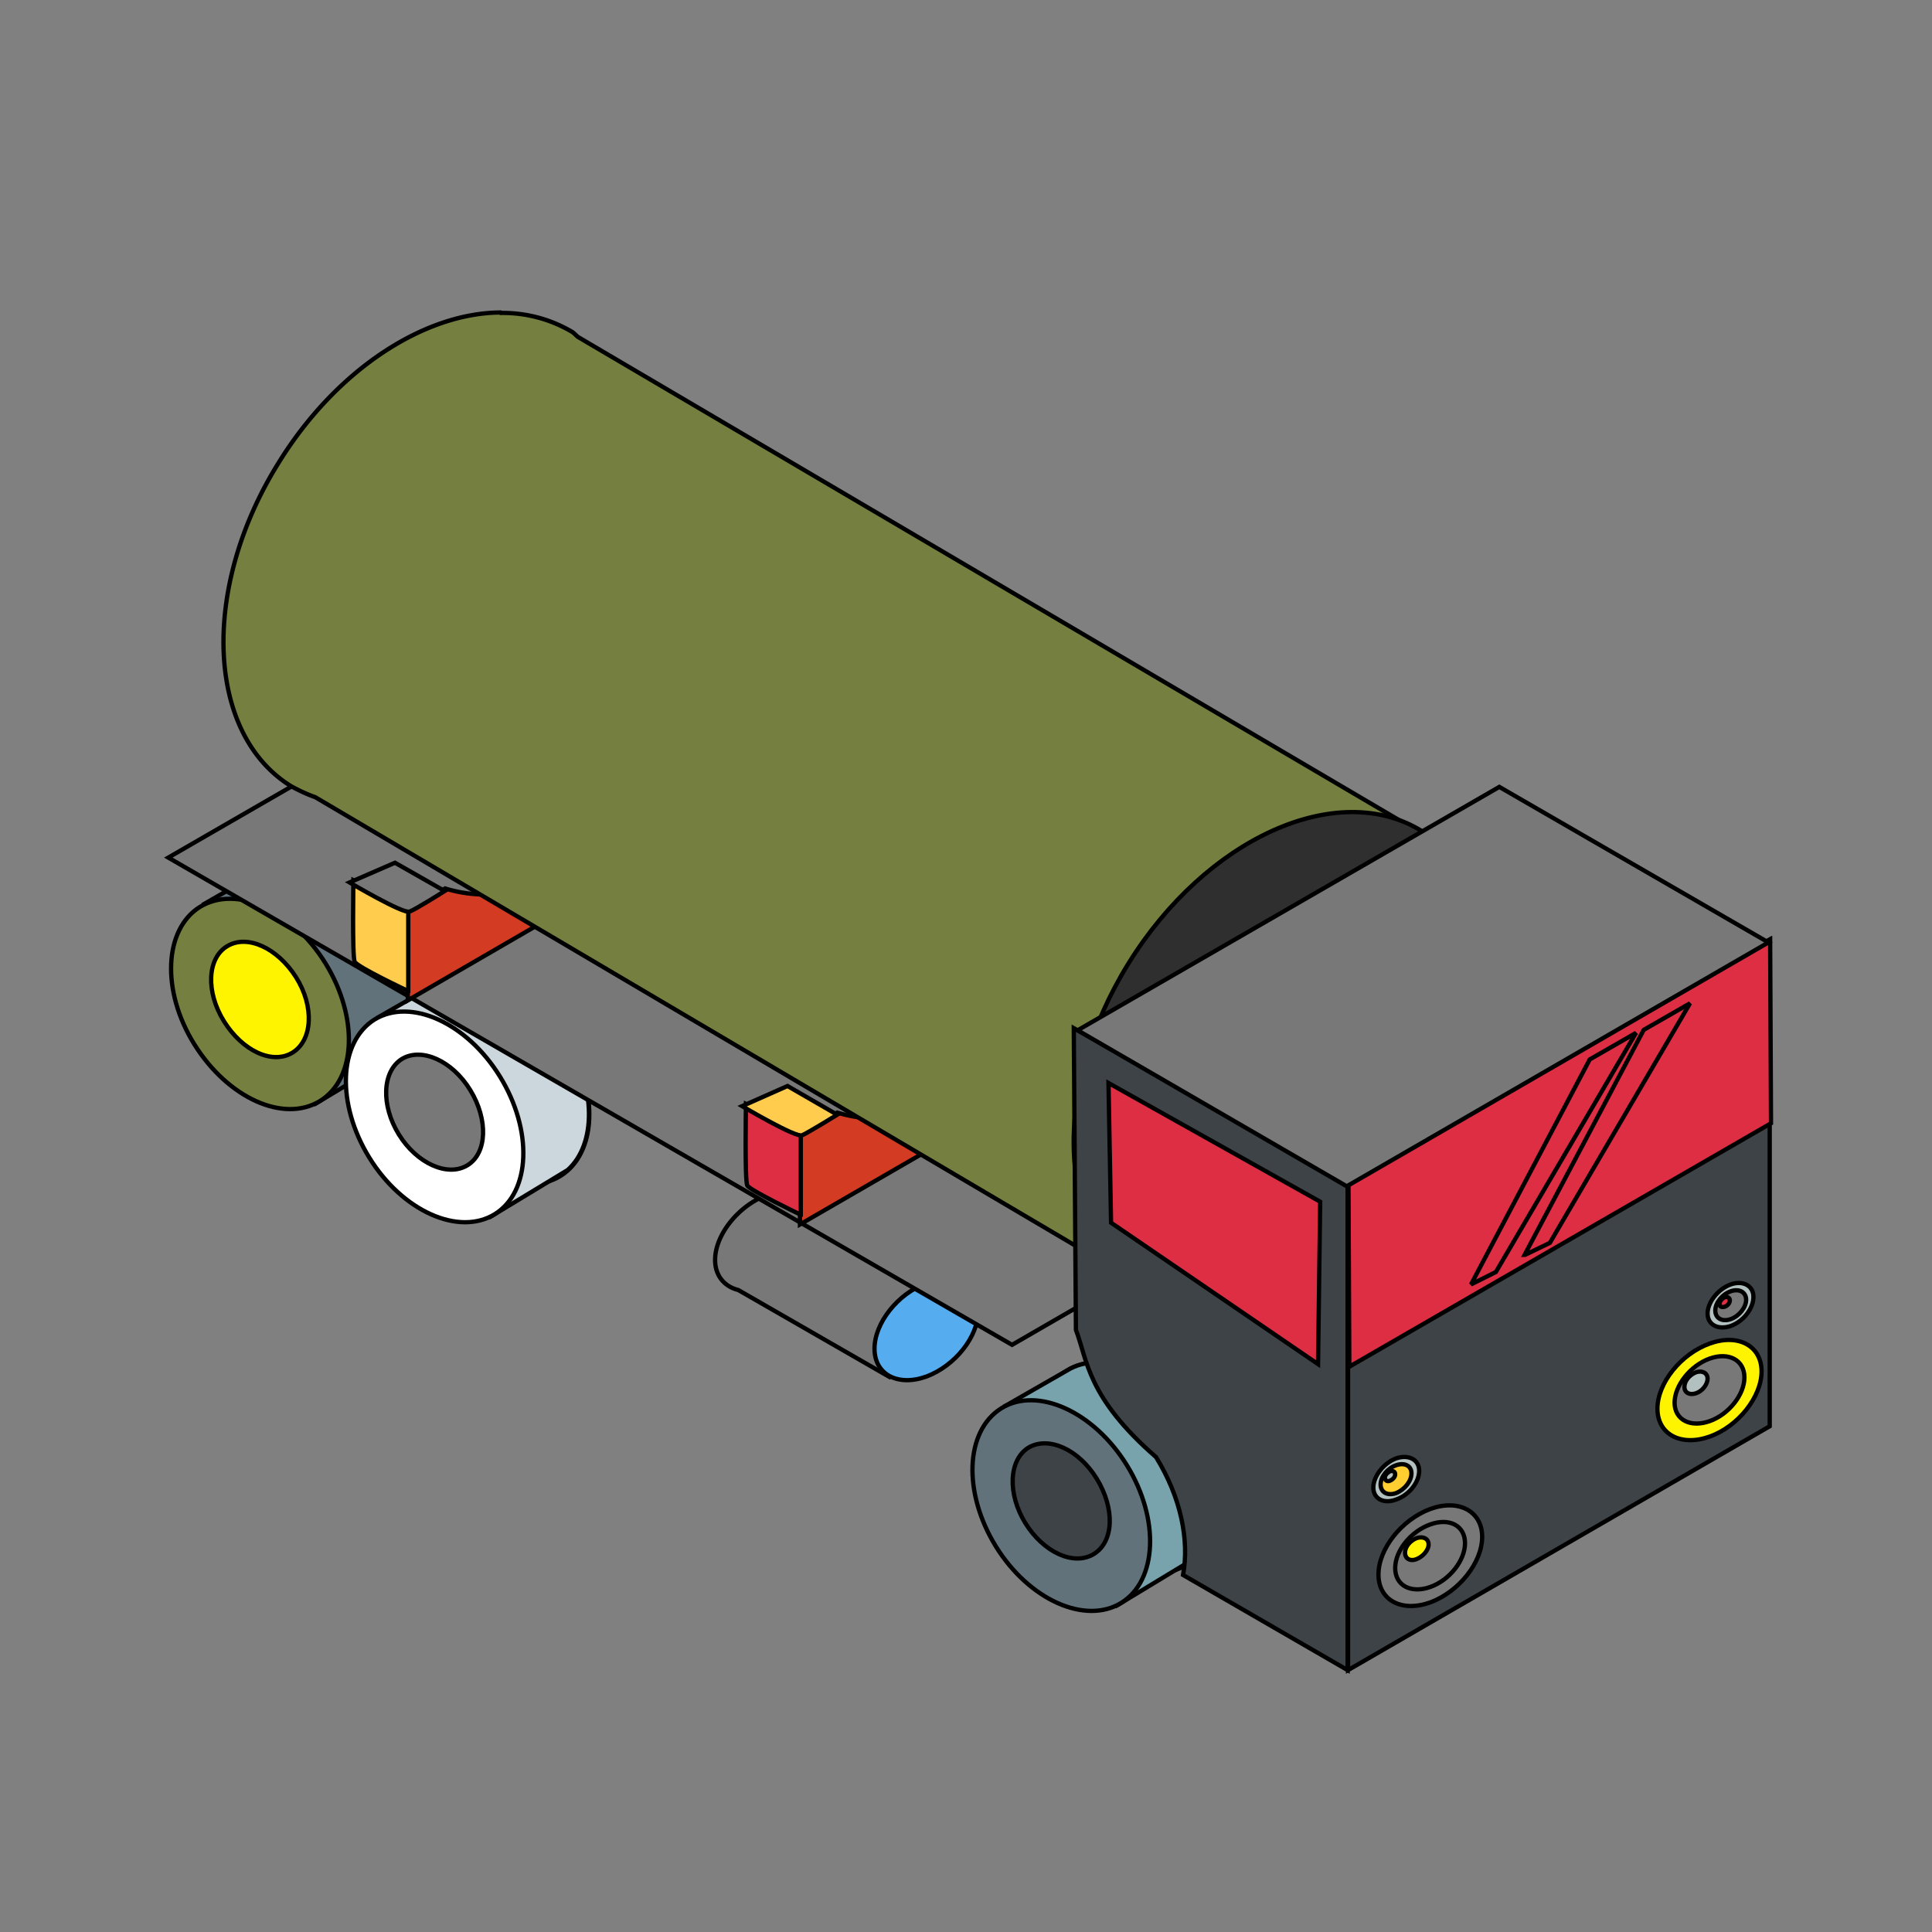 <svg id="bg_ope_iso-truck-2" width="200" height="200" xmlns="http://www.w3.org/2000/svg" version="1.1" xmlns:xlink="http://www.w3.org/1999/xlink" xmlns:svgjs="http://svgjs.com/svgjs" class="bgs" preserveAspectRatio="xMidYMin slice"><rect width="100%" height="100%" fill="#808080" stroke="none"/><defs id="layer_0"></defs><rect id="layer_1" width="100%" height="100%" fill="none"></rect><svg id="layer_2" preserveAspectRatio="xMidYMid meet" viewBox="-3.767 -3.6 45.084 38.019" class="svg_thumb" data-uid="ope_iso-truck-2" data-keyword="iso-truck-2" data-complex="true" data-coll="ope" data-c="{&quot;ffffff&quot;:[&quot;ope_iso-truck-2_l_1&quot;,&quot;ope_iso-truck-2_l_2&quot;,&quot;ope_iso-truck-2_l_3&quot;,&quot;ope_iso-truck-2_l_4&quot;,&quot;ope_iso-truck-2_l_5&quot;,&quot;ope_iso-truck-2_l_6&quot;,&quot;ope_iso-truck-2_l_7&quot;,&quot;ope_iso-truck-2_l_8&quot;,&quot;ope_iso-truck-2_l_9&quot;,&quot;ope_iso-truck-2_l_10&quot;,&quot;ope_iso-truck-2_l_11&quot;,&quot;ope_iso-truck-2_l_12&quot;,&quot;ope_iso-truck-2_l_13&quot;,&quot;ope_iso-truck-2_l_14&quot;,&quot;ope_iso-truck-2_l_15&quot;,&quot;ope_iso-truck-2_l_16&quot;,&quot;ope_iso-truck-2_l_17&quot;,&quot;ope_iso-truck-2_l_18&quot;,&quot;ope_iso-truck-2_l_19&quot;,&quot;ope_iso-truck-2_l_20&quot;,&quot;ope_iso-truck-2_l_21&quot;,&quot;ope_iso-truck-2_l_22&quot;,&quot;ope_iso-truck-2_l_23&quot;,&quot;ope_iso-truck-2_l_24&quot;,&quot;ope_iso-truck-2_l_25&quot;,&quot;ope_iso-truck-2_l_26&quot;]}" data-colors="[&quot;#ffffff&quot;]" style="overflow: visible;"><path id="ope_iso-truck-2_l_1" d="M14.61 20.64C14.46 20.64 14.31 20.68 14.14 20.75C13.48 20.99 12.92 21.67 12.92 22.27C12.92 22.64 13.14 22.89 13.46 22.97L16.99 25L18.97 23.04L15.02 20.79L15 20.77A0.89 0.89 0 0 0 14.6 20.65Z " data-color-original="#ffffff" fill="#787878" class="ffffff" stroke-miterlimit="3" stroke-opacity="1" stroke-width="0.1" stroke="#000000"></path><path id="ope_iso-truck-2_l_2" d="M19.06 23.46C19.06 24.06 18.52 24.74 17.85 24.99C17.18 25.23 16.64 24.94 16.64 24.34S17.18 23.06 17.85 22.81C18.51 22.57 19.06 22.86 19.06 23.46ZM2.43 13.14C3.28 12.62 4.59 13.21 5.36 14.47S6.08 17.16 5.24 17.68S3.08 17.61 2.31 16.36S1.59 13.67 2.43 13.14Z " data-color-original="#ffffff" fill="#55acee" class="ffffff" stroke-miterlimit="3" stroke-opacity="1" stroke-width="0.1" stroke="#000000"></path><path id="ope_iso-truck-2_l_3" d="M3.13 12.96C2.88 12.96 2.64 13.01 2.43 13.14L1 13.96L3.6 18.62L5.4 17.54C6.08 16.93 6.08 15.61 5.36 14.46C4.78 13.52 3.89 12.95 3.13 12.95Z " data-color-original="#ffffff" fill="#62727a" class="ffffff" stroke-miterlimit="3" stroke-opacity="1" stroke-width="0.1" stroke="#000000"></path><path id="ope_iso-truck-2_l_4" d="M0.9 14.03C1.75 13.51 3.06 14.1 3.83 15.35S4.55 18.04 3.7 18.56S1.55 18.49 0.77 17.24S0.06 14.55 0.9 14.03Z " data-color-original="#ffffff" fill="#757f3f" class="ffffff" stroke-miterlimit="3" stroke-opacity="1" stroke-width="0.1" stroke="#000000"></path><path id="ope_iso-truck-2_l_5" d="M1.53 14.95C2 14.66 2.71 14.99 3.14 15.67S3.53 17.14 3.06 17.43S1.89 17.39 1.46 16.7S1.07 15.23 1.53 14.95ZM6.51 15.78C7.35 15.26 8.66 15.85 9.44 17.1S10.15 19.79 9.31 20.31S7.15 20.24 6.38 18.99S5.66 16.3 6.51 15.78Z " data-color-original="#ffffff" fill="#fff400" class="ffffff" stroke-miterlimit="3" stroke-opacity="1" stroke-width="0.1" stroke="#000000"></path><path id="ope_iso-truck-2_l_6" d="M7.21 15.59C6.95 15.59 6.71 15.65 6.5 15.78L5.07 16.6L7.68 21.26L9.48 20.17C10.15 19.57 10.15 18.25 9.43 17.09C8.86 16.16 7.96 15.59 7.2 15.59Z " data-color-original="#ffffff" fill="#ccd6dd" class="ffffff" stroke-miterlimit="3" stroke-opacity="1" stroke-width="0.1" stroke="#000000"></path><path id="ope_iso-truck-2_l_7" d="M4.97 16.66C5.82 16.14 7.13 16.74 7.9 17.99S8.62 20.68 7.78 21.2S5.62 21.13 4.85 19.88S4.13 17.19 4.97 16.66Z " data-color-original="#ffffff" fill="#ffffff" class="ffffff" stroke-miterlimit="3" stroke-opacity="1" stroke-width="0.1" stroke="#000000"></path><path id="ope_iso-truck-2_l_8" d="M5.61 17.58C6.07 17.3 6.79 17.62 7.21 18.31S7.6 19.78 7.14 20.06S5.96 20.02 5.54 19.34S5.15 17.87 5.61 17.58ZM10 7.2L0.16 12.88L19.85 24.25L29.69 18.56Z " data-color-original="#ffffff" fill="#787878" class="ffffff" stroke-miterlimit="3" stroke-opacity="1" stroke-width="0.1" stroke="#000000"></path><path id="ope_iso-truck-2_l_9" d="M19.16 18.24C18 18.91 16.8 19.15 15.77 18.83L14.9 19.37V21.44L19.17 18.97V18.24ZM10.01 13.02C8.85 13.69 7.64 13.92 6.62 13.6L5.75 14.15V16.21L10.01 13.74V13.02Z " data-color-original="#ffffff" fill="#d33b23" class="ffffff" stroke-miterlimit="3" stroke-opacity="1" stroke-width="0.1" stroke="#000000"></path><path id="ope_iso-truck-2_l_10" d="M7.91 0.16C6.13 0.17 4.07 1.49 2.72 3.69C0.91 6.61 1.05 9.99 3.02 11.21C3.2 11.31 3.39 11.4 3.59 11.47L23.03 22.94L30.01 12.67L9.72 0.73C9.67 0.69 9.63 0.64 9.58 0.61A3.18 3.18 0 0 0 7.92 0.17Z " data-color-original="#ffffff" fill="#757f3f" class="ffffff" stroke-miterlimit="3" stroke-opacity="1" stroke-width="0.1" stroke="#000000"></path><path id="ope_iso-truck-2_l_11" d="M29.41 12.26C27.44 11.04 24.37 12.43 22.56 15.36S20.89 21.64 22.86 22.86S27.9 22.69 29.71 19.77S31.38 13.48 29.41 12.26ZM21.13 24.85C21.98 24.33 23.29 24.92 24.06 26.17S24.78 28.86 23.93 29.38S21.78 29.31 21 28.06S20.29 25.37 21.13 24.85Z " data-color-original="#ffffff" fill="#2f2f2f" class="ffffff" stroke-miterlimit="3" stroke-opacity="1" stroke-width="0.1" stroke="#000000"></path><path id="ope_iso-truck-2_l_12" d="M21.83 24.66C21.57 24.66 21.34 24.72 21.13 24.85L19.7 25.67L22.3 30.33L24.1 29.24C24.78 28.64 24.78 27.32 24.06 26.16C23.48 25.23 22.59 24.66 21.82 24.66Z " data-color-original="#ffffff" fill="#78a3ad" class="ffffff" stroke-miterlimit="3" stroke-opacity="1" stroke-width="0.1" stroke="#000000"></path><path id="ope_iso-truck-2_l_13" d="M19.6 25.73C20.44 25.21 21.76 25.81 22.53 27.06S23.24 29.75 22.4 30.27S20.24 30.2 19.47 28.95S18.75 26.26 19.6 25.73Z " data-color-original="#ffffff" fill="#62727a" class="ffffff" stroke-miterlimit="3" stroke-opacity="1" stroke-width="0.1" stroke="#000000"></path><path id="ope_iso-truck-2_l_14" d="M20.23 26.65C20.7 26.37 21.41 26.69 21.83 27.38S22.23 28.84 21.76 29.13S20.58 29.09 20.16 28.41S19.77 26.94 20.23 26.65ZM23.21 26.87C23.79 27.81 23.99 28.81 23.84 29.62L27.68 31.84V20.48L21.29 16.86L21.34 23.9C21.61 24.61 21.6 25.47 23.21 26.87ZM37.53 26.15V14.79L27.69 20.47V31.84Z " data-color-original="#ffffff" fill="#3e4347" class="ffffff" stroke-miterlimit="3" stroke-opacity="1" stroke-width="0.1" stroke="#000000"></path><path id="ope_iso-truck-2_l_15" d="M37.56 19.08L37.54 14.79L27.7 20.47L27.72 24.76ZM27.04 20.91L22.1 18.14L22.16 21.4L26.99 24.7L27.04 20.91Z " data-color-original="#ffffff" fill="#dd2e44" class="ffffff" stroke-miterlimit="3" stroke-opacity="1" stroke-width="0.1" stroke="#000000"></path><path id="ope_iso-truck-2_l_16" d="M31.22 11.23L21.38 16.91L27.66 20.55L37.5 14.86ZM30.82 28.73C30.82 29.33 30.28 30.01 29.61 30.26C28.94 30.5 28.4 30.21 28.4 29.61S28.94 28.33 29.61 28.08C30.27 27.84 30.82 28.13 30.82 28.73Z " data-color-original="#ffffff" fill="#787878" class="ffffff" stroke-miterlimit="3" stroke-opacity="1" stroke-width="0.1" stroke="#000000"></path><path id="ope_iso-truck-2_l_17" d="M30.42 28.88C30.42 29.28 30.06 29.74 29.61 29.9C29.16 30.06 28.79 29.87 28.79 29.46S29.16 28.6 29.61 28.44C30.06 28.28 30.42 28.47 30.42 28.88Z " data-color-original="#ffffff" fill="#787878" class="ffffff" stroke-miterlimit="3" stroke-opacity="1" stroke-width="0.1" stroke="#000000"></path><path id="ope_iso-truck-2_l_18" d="M29.57 28.91C29.57 29.04 29.44 29.19 29.29 29.25S29.02 29.24 29.02 29.1S29.14 28.82 29.29 28.76C29.44 28.71 29.57 28.77 29.57 28.91ZM37.34 24.87C37.34 25.46 36.8 26.15 36.13 26.39C35.46 26.63 34.91 26.34 34.91 25.74S35.46 24.46 36.13 24.22C36.79 23.98 37.34 24.27 37.34 24.87Z " data-color-original="#ffffff" fill="#fff400" class="ffffff" stroke-miterlimit="3" stroke-opacity="1" stroke-width="0.1" stroke="#000000"></path><path id="ope_iso-truck-2_l_19" d="M36.94 25.01C36.94 25.41 36.58 25.87 36.13 26.03C35.68 26.19 35.31 26 35.31 25.6S35.68 24.73 36.13 24.57C36.58 24.41 36.94 24.61 36.94 25.01Z " data-color-original="#ffffff" fill="#787878" class="ffffff" stroke-miterlimit="3" stroke-opacity="1" stroke-width="0.1" stroke="#000000"></path><path id="ope_iso-truck-2_l_20" d="M36.08 25.04C36.08 25.17 35.96 25.33 35.81 25.38S35.54 25.37 35.54 25.23S35.66 24.95 35.81 24.89C35.96 24.84 36.08 24.91 36.08 25.04ZM29.35 27.19C29.35 27.46 29.11 27.76 28.81 27.86C28.52 27.97 28.28 27.84 28.28 27.58S28.52 27.01 28.81 26.9C29.11 26.8 29.35 26.93 29.35 27.19Z " data-color-original="#ffffff" fill="#b2c1c0" class="ffffff" stroke-miterlimit="3" stroke-opacity="1" stroke-width="0.1" stroke="#000000"></path><path id="ope_iso-truck-2_l_21" d="M29.17 27.25C29.17 27.43 29.01 27.63 28.81 27.71C28.61 27.78 28.45 27.69 28.45 27.51S28.61 27.13 28.81 27.06C29.01 26.99 29.17 27.07 29.17 27.25Z " data-color-original="#ffffff" fill="#ffce31" class="ffffff" stroke-miterlimit="3" stroke-opacity="1" stroke-width="0.1" stroke="#000000"></path><path id="ope_iso-truck-2_l_22" d="M28.79 27.27C28.79 27.33 28.74 27.39 28.67 27.42S28.55 27.41 28.55 27.35S28.61 27.23 28.67 27.2C28.74 27.18 28.79 27.21 28.79 27.27ZM37.15 23.13C37.15 23.4 36.92 23.7 36.62 23.81C36.32 23.91 36.08 23.78 36.08 23.52S36.32 22.95 36.62 22.84C36.91 22.74 37.15 22.87 37.15 23.13Z " data-color-original="#ffffff" fill="#b2c1c0" class="ffffff" stroke-miterlimit="3" stroke-opacity="1" stroke-width="0.1" stroke="#000000"></path><path id="ope_iso-truck-2_l_23" d="M36.98 23.2C36.98 23.37 36.82 23.58 36.62 23.65C36.42 23.72 36.26 23.63 36.26 23.45S36.42 23.07 36.62 23C36.82 22.93 36.98 23.02 36.98 23.2Z " data-color-original="#ffffff" fill="#787878" class="ffffff" stroke-miterlimit="3" stroke-opacity="1" stroke-width="0.1" stroke="#000000"></path><path id="ope_iso-truck-2_l_24" d="M36.6 23.21C36.6 23.27 36.55 23.34 36.48 23.36S36.36 23.36 36.36 23.3S36.41 23.17 36.48 23.14C36.54 23.12 36.6 23.15 36.6 23.21ZM30.56 22.84L31.14 22.55L34.41 16.97L33.33 17.59L30.56 22.84ZM31.82 22.15L32.4 21.87L35.67 16.28L34.59 16.9L31.81 22.15ZM14.91 21.21S13.72 20.64 13.67 20.53C13.61 20.41 13.64 18.63 13.64 18.63L14.92 19.31V21.21Z " data-color-original="#ffffff" fill="#dd2e44" class="ffffff" stroke-miterlimit="3" stroke-opacity="1" stroke-width="0.1" stroke="#000000"></path><path id="ope_iso-truck-2_l_25" d="M13.55 18.68S14.8 19.42 14.95 19.36C15.09 19.3 15.77 18.88 15.77 18.88L14.61 18.21ZM5.75 15.99S4.56 15.43 4.51 15.31C4.45 15.2 4.48 13.41 4.48 13.41L5.76 14.09V15.99Z " data-color-original="#ffffff" fill="#ffcc4d" class="ffffff" stroke-miterlimit="3" stroke-opacity="1" stroke-width="0.1" stroke="#000000"></path><path id="ope_iso-truck-2_l_26" d="M4.39 13.46S5.64 14.2 5.79 14.14C5.93 14.09 6.61 13.66 6.61 13.66L5.45 13Z " data-color-original="#ffffff" fill="#787878" class="ffffff" stroke-miterlimit="3" stroke-opacity="1" stroke-width="0.1" stroke="#000000"></path></svg></svg>